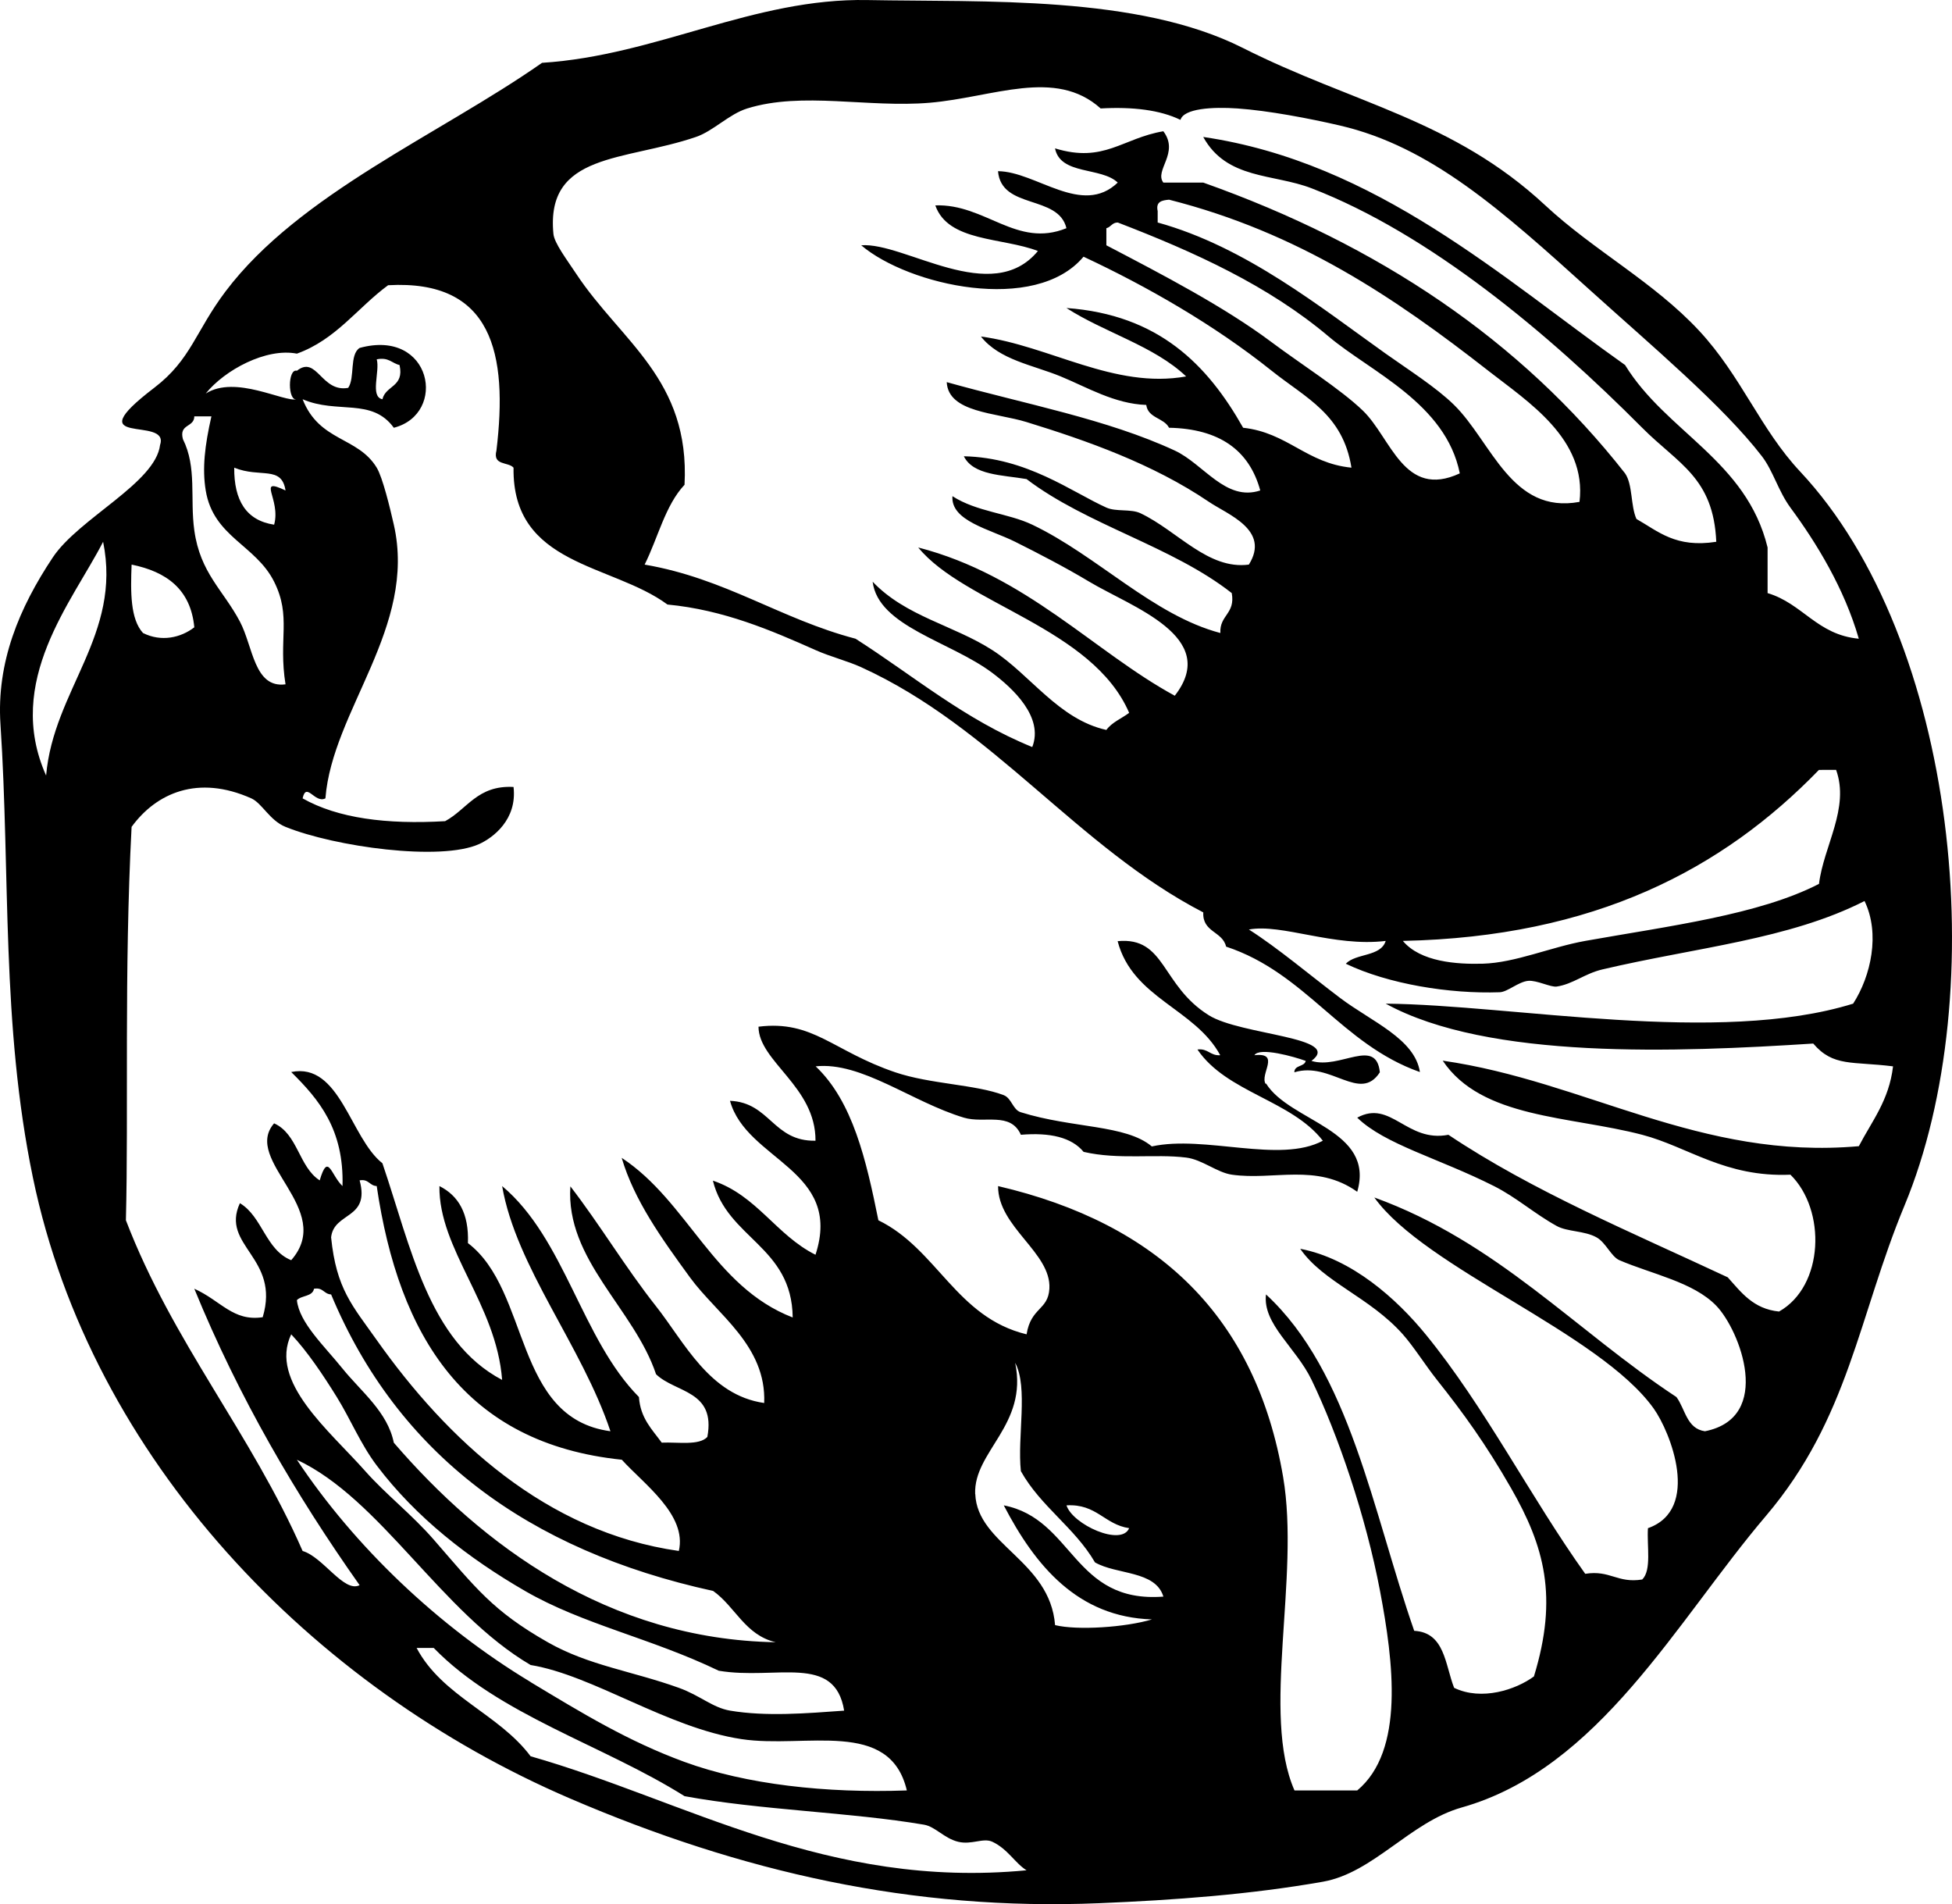 <svg xmlns="http://www.w3.org/2000/svg" viewBox="0 0 298.045 290.676"><path d="M24.443 67.909c1.535-4.545-13.092.603-.885-8.719 5.622-4.294 6.281-8.61 10.884-14.711C45.679 29.582 67.183 20.5 82.76 9.592c17.594-1.13 32.226-9.915 49.731-9.583 17.74.336 41.266-.771 57.261 7.302 16.83 8.495 32.089 10.913 46.195 24.041 7.411 6.901 16.566 11.686 23.5 19.149 6.43 6.92 9.312 14.978 15.415 21.49 24.031 25.642 29.447 79.515 15.932 112.04-7.028 16.913-8.512 32.511-21.17 47.391-13.673 16.072-25.413 38.559-46.448 44.5-7.86 2.221-13.462 9.964-21.175 11.329-11.078 1.956-22.691 2.805-34.161 3.28-28.526 1.183-54.615-4.741-80.788-15.978-39.366-16.9-73.105-51.777-82.024-94.774C.162 156.32 1.592 133.618.071 110.561c-.62-9.456 2.854-17.754 7.988-25.466 3.983-5.985 15.698-11.367 16.384-17.185m168.86 97.481c3.644 5.886 16.705 7.003 13.927 16.538-6.208-4.422-12.764-1.692-19.15-2.611-2.251-.323-4.524-2.308-6.962-2.609-4.788-.601-10.276.374-15.667-.872-1.835-2.226-5.143-2.981-9.574-2.609-1.613-3.583-5.558-1.664-8.705-2.614-7.996-2.408-15.615-8.576-22.631-7.833 5.666 5.359 7.725 14.325 9.576 23.5 8.976 4.37 11.876 14.815 22.628 17.409.666-4.14 3.289-3.659 3.481-6.962.323-5.51-7.865-9.391-7.833-15.667 24.545 5.728 39.365 20.038 43.519 44.389 2.628 15.407-3.386 36.217 1.741 47.87h9.576c7.265-6.06 5.537-19.62 3.48-30.463-2.16-11.384-6.399-23.812-10.445-32.205-2.399-4.979-7.508-8.528-6.962-13.055 12.82 11.841 16.263 33.059 22.629 51.354 4.682.25 4.707 5.158 6.093 8.702 4.208 2.031 9.43.284 12.186-1.738 3.732-12.172 1.583-19.875-3.48-28.724-3.872-6.764-7.303-11.486-11.316-16.539-1.795-2.257-3.554-5.086-5.222-6.962-5.066-5.697-12.139-7.953-15.667-13.057 7.892 1.499 14.726 7.648 19.147 13.057 9.055 11.071 16.03 24.887 24.372 36.558 3.802-.611 4.903 1.479 8.702.869 1.459-1.442.693-5.108.872-7.833 8.119-2.865 3.434-14.698.871-18.279-8.29-11.578-34.857-21.342-42.65-32.205 18.748 6.786 30.733 20.331 46.131 30.465 1.357 1.835 1.556 4.826 4.353 5.222 10.493-2.077 5.342-15.402 1.741-19.148-3.495-3.632-9.85-4.837-14.798-6.962-1.253-.539-2.07-2.69-3.481-3.48-1.847-1.038-4.472-.845-6.093-1.743-3.458-1.916-6.147-4.363-9.574-6.091-8.458-4.267-16.662-6.343-20.888-10.447 5.148-2.814 7.535 3.852 13.924 2.614 12.86 8.61 28.026 14.913 42.65 21.758 2.061 2.291 3.883 4.821 7.833 5.224 6.886-3.892 7.224-15.5 1.74-20.891-10 .427-15.626-4.258-22.631-6.091-11.06-2.898-24.527-2.447-30.462-11.316 21.853 3.138 39.282 15.211 63.538 13.055 1.982-3.817 4.614-6.989 5.222-12.186-6.239-.79-9.124.108-12.186-3.481-20.651 1.323-49.583 2.52-65.279-6.091 19.443.179 50.741 6.396 71.372 0 2.728-4.23 4.147-10.701 1.74-15.667-11.554 5.882-25.721 7.075-40.036 10.444-2.697.635-4.48 2.244-6.964 2.612-.926.138-3.032-.991-4.353-.871-1.496.137-3.151 1.697-4.35 1.74-7.655.275-17.03-1.251-23.503-4.353 1.562-1.629 5.344-1.04 6.093-3.48-7.938.963-15.87-2.683-20.888-1.742 4.458 2.846 9.269 6.926 13.926 10.445 4.79 3.621 11.409 6.222 12.186 11.314-12.012-4.235-17.382-15.113-29.593-19.148-.542-2.36-3.637-2.167-3.483-5.223-19.252-9.973-32.016-28.227-52.222-37.426-2.126-.969-4.671-1.59-6.964-2.611-6.806-3.029-14.042-6.145-22.629-6.963-8.515-6.282-23.724-5.87-23.5-20.889-.813-.929-3.212-.271-2.612-2.612 1.779-14.818-.607-26.135-16.539-25.241-4.682 3.441-7.948 8.296-13.926 10.444-4.682-.92-11.025 2.491-13.924 6.093 4.56-2.892 11.978 1.368 13.924.87-1.42.393-1.42-4.744 0-4.351 3.055-2.419 3.725 3.365 7.833 2.61 1.059-1.554.16-5.063 1.743-6.093 11.037-3.022 13.466 10.071 5.222 12.186-3.371-4.636-8.597-2.054-13.926-4.353 2.558 6.514 8.416 5.669 11.314 10.445.912 1.501 2.041 6.19 2.612 8.704 3.551 15.646-9.396 28.339-10.445 41.779-1.621.832-2.908-2.607-3.481 0 5.371 3.043 12.827 4.001 21.76 3.481 3.391-1.832 4.926-5.518 10.445-5.223.584 4.997-3.158 7.761-5.224 8.705-5.869 2.68-22.089.424-29.593-2.612-2.418-.979-3.583-3.62-5.222-4.352-8.156-3.64-14.506-.816-18.279 4.352-1.16 22.243-.452 43.476-.869 60.055 7.163 18.66 19.121 32.521 26.981 50.483 3.156.933 6.31 6.423 8.705 5.222-9.725-13.775-18.418-28.582-25.243-45.258 4.088 1.845 5.915 5.03 10.445 4.351 2.734-9.13-6.499-10.891-3.481-17.407 3.45 2.063 3.906 7.12 7.833 8.704 6.817-7.768-7.556-15.201-2.612-20.891 3.619 1.605 3.779 6.669 6.964 8.705 1.287-4.356 1.698-.817 3.481.871.246-8.659-3.596-13.232-7.833-17.409 7.447-1.526 9.007 10.051 13.926 13.927 4.35 12.768 7.066 27.168 18.279 33.073-.885-11.594-9.685-19.901-9.576-29.591 2.898 1.454 4.528 4.175 4.353 8.703 9.56 7.267 6.926 26.73 21.76 28.722-4.364-13.07-14.392-25.031-16.536-37.425 9.621 8.075 12.091 23.305 20.888 32.203.226 3.258 2.018 4.946 3.481 6.964 2.508-.104 5.698.475 6.964-.871 1.332-7.134-4.89-6.716-7.833-9.574-3.339-9.99-13.83-17.48-13.08-28.68 4.47 5.788 8.434 12.43 13.057 18.276 4.359 5.516 8.159 13.604 16.536 14.796.352-8.795-7.206-13.516-11.314-19.147-4.377-6.001-8.547-11.829-10.445-18.276 10.147 6.682 13.983 19.671 26.112 24.369-.122-10.901-10.014-12.035-12.186-20.889 6.729 2.267 9.665 8.323 15.667 11.314 4.235-13.01-10.538-14.357-13.055-23.5 6.129.253 6.554 6.213 13.055 6.093.05-8.273-8.675-12.077-8.703-17.407 8.355-1.038 11.326 3.718 20.888 6.962 5.319 1.806 12.251 1.852 16.539 3.481 1.239.474 1.391 2.229 2.611 2.611 7.936 2.488 16.015 1.862 20.018 5.222 8.127-1.772 19.524 2.664 26.111-.869-4.817-6.208-14.7-7.348-19.147-13.926 1.646-.194 1.921.979 3.481.871-3.879-7.147-13.38-8.674-15.667-17.409 7.361-.699 6.594 6.735 13.926 11.313 4.901 3.062 20.589 3.314 15.667 6.965 4.332 1.352 9.899-3.669 10.445 1.74-3.038 4.691-7.481-1.707-13.057 0 .011-1.151 1.525-.795 1.74-1.74-1.743-.635-7.055-2.151-7.833-.869 4.06-.45.78 2.89 1.71 4.38zm80.07-87.907c-1.844-2.498-2.637-5.604-4.352-7.833-5.938-7.717-17.026-17.035-26.112-25.242-13.6-12.285-24.422-22.011-38.296-25.241-4.659-1.085-10.987-2.288-15.667-2.612-3.851-.267-8.192.008-8.704 1.742-3.129-1.513-7.27-2.015-12.187-1.742-6.928-6.233-16.411-1.69-26.109-.87-9.432.797-19.428-1.743-27.853.87-2.781.862-5.161 3.438-7.833 4.352-10.904 3.729-22.974 2.356-21.76 14.797.135 1.404 2.022 3.89 3.481 6.093 6.852 10.353 17.394 16.101 16.538 32.204-2.953 3.141-4.059 8.127-6.093 12.186 12.382 2.123 20.712 8.299 32.203 11.314 8.854 5.653 16.663 12.352 26.984 16.537 1.79-4.583-2.991-8.982-6.093-11.314-6.421-4.826-17.433-7.087-18.279-13.926 5.052 5.314 12.326 6.617 18.279 10.445 5.79 3.723 10.091 10.561 17.407 12.185.853-1.176 2.322-1.739 3.48-2.611-5.592-12.978-25.157-16.618-32.205-25.242 16.524 4.27 26.823 15.907 39.17 22.63 7.022-9.005-6.614-13.547-13.058-17.407-3.657-2.192-7.781-4.33-11.314-6.093-3.845-1.918-9.854-3.169-9.574-6.963 3.7 2.393 8.501 2.596 12.186 4.353 9.946 4.743 18.437 13.824 28.722 16.537-.143-2.754 2.313-2.909 1.74-6.093-9.098-7.149-22.107-10.387-31.334-17.407-3.723-.63-8.131-.571-9.574-3.481 9.646.205 16.458 5.447 21.76 7.833 1.505.676 3.735.163 5.221.871 5.664 2.695 10.311 8.659 16.539 7.833 3.315-5.285-3.23-7.636-6.094-9.575-8.632-5.846-18.739-9.376-27.853-12.185-4.65-1.435-11.946-1.421-12.186-6.093 12.008 3.362 24.446 5.636 34.817 10.444 4.422 2.052 7.776 7.835 13.055 6.093-1.678-6.157-6.251-9.417-13.927-9.574-.787-1.534-3.203-1.438-3.48-3.482-4.831-.163-9.064-2.709-13.058-4.351-4.26-1.752-9.357-2.512-12.184-6.093 10.493 1.406 20.367 8.059 31.334 6.093-4.908-4.668-12.459-6.691-18.278-10.445 14.072 1.015 21.531 8.642 26.98 18.279 6.8.745 9.669 5.419 16.538 6.093-1.305-8.168-6.921-10.591-12.186-14.796-8.793-7.028-19.087-12.907-28.722-17.409-7.354 8.782-26.719 4.4-33.945-1.741 6.625-.518 19.924 9.431 26.981.871-5.447-2.095-13.712-1.374-15.667-6.963 7.648-.273 12.409 6.576 20.02 3.482-1.229-5.155-9.947-2.818-10.445-8.704 5.828.053 12.824 6.973 18.278 1.741-2.518-2.415-8.757-1.108-9.574-5.223 7.486 2.295 10.276-1.554 16.538-2.611 2.506 3.318-1.413 5.957 0 7.833h6.091c26.776 9.491 48.47 24.062 64.41 44.39 1.188 1.712.831 4.972 1.74 6.963 3.335 1.887 5.987 4.456 12.187 3.481-.427-9.823-5.812-11.873-11.317-17.407-14.373-14.451-32.474-29.609-50.481-36.556-5.845-2.255-12.944-1.309-16.538-7.834 26.417 3.869 45.811 21.656 64.41 34.816 6.289 10.248 18.518 14.556 21.76 27.852v6.963c5.363 1.598 7.554 6.374 13.926 6.963-2.21-7.682-6.47-14.638-10.45-20.025zm-46.13-20.889c-14.316-11.183-28.981-21.103-48.741-26.112-1.061.098-2.061.261-1.74 1.74v1.742c13.52 3.74 25.064 13.098 34.814 20.018 3.492 2.478 7.723 5.159 10.445 7.833 5.731 5.634 8.762 16.733 19.148 14.797 1.16-9.596-7.89-15.299-13.93-20.018zm-24.37-5.222c-9.197-7.765-20.457-12.887-32.205-17.407-.874-.004-1.036.704-1.74.87v2.61c8.56 4.474 17.987 9.369 25.24 14.797 4.447 3.329 10.529 7.166 13.927 10.444 4.327 4.175 6.271 13.536 14.797 9.575-2.14-10.705-13.65-15.514-20.02-20.889zm-144.48 9.573c.485-2.125 3.368-1.854 2.612-5.222-1.178-.274-1.664-1.239-3.483-.871.519 1.804-1.075 5.719.871 6.093zm-28.724 2.612c-.011 1.729-2.375 1.106-1.74 3.481 2.16 4.328 1.059 9.012 1.74 13.926.91 6.533 4.402 9.083 6.964 13.926 2.019 3.817 2.161 10.208 6.962 9.574-1.118-6.953.935-10.32-1.741-15.667-2.819-5.637-9.276-6.822-10.443-13.926-.553-3.36-.143-6.849.869-11.314-.868.004-1.739.004-2.611.004zm13.927 11.315c-.599-3.869-3.852-1.86-7.833-3.481-.041 4.974 1.806 8.059 6.093 8.704 1.078-3.921-2.785-7.368 1.74-5.223zM7.041 118.391c1.128-13.089 11.59-21.481 8.703-35.686-4.649 9.088-15.133 21.296-8.703 35.686zm14.795-21.759c2.799 1.401 5.77.721 7.833-.87-.555-5.827-4.271-8.494-9.574-9.574-.167 4.23-.196 8.321 1.741 10.444zm255.9 20.889c-14.705 15.178-34.264 25.502-63.538 26.112 2.684 3.21 8.226 3.588 12.186 3.48 4.989-.135 10.414-2.545 15.667-3.48 12.788-2.277 26.525-3.981 35.686-8.705.714-5.79 4.712-11.545 2.612-17.407-.88.01-1.75.01-2.62.01zm-227.18 71.37c.797 7.883 3.253 10.423 6.962 15.667 10.714 15.134 25.8 29.319 46.131 32.202 1.284-5.52-5.334-10.203-8.705-13.926-23.922-2.479-34.036-18.767-37.426-41.777-1.113-.049-1.206-1.117-2.61-.871 1.637 6-3.932 4.78-4.354 8.71zm58.315 53.97c-28.324-6.198-48.145-20.903-58.315-45.26-1.113-.047-1.205-1.115-2.612-.869-.226 1.224-1.91.991-2.612 1.738.363 3.445 4.143 6.949 6.964 10.445 2.831 3.511 6.883 6.604 7.833 11.316 13.42 15.591 32.654 30.012 58.315 30.463-4.7-1.1-6.17-5.44-9.57-7.84zm-53.094-18.28c3.163 3.567 7.082 6.583 10.445 10.443 6.468 7.425 8.989 10.872 17.407 15.667 6.244 3.558 12.881 4.397 20.02 6.962 3.253 1.169 5.149 3.029 7.833 3.483 5.501.928 11.689.413 17.408 0-1.42-8.775-10.427-4.621-19.148-6.093-10.377-4.998-20.692-7.041-29.593-12.187-8.556-4.945-16.59-11.156-22.631-19.147-2.465-3.265-4.007-7.082-6.093-10.445-2.07-3.339-4.533-7.019-6.962-9.574-3.441 7.22 5.834 14.7 11.315 20.89zm93.134 3.48c.298 7.721 11.414 10.154 12.186 20.02 3.423.833 10.762.338 14.796-.872-11.344-.352-17.837-8.194-22.629-17.409 10.688 2.077 10.54 14.994 24.371 13.929-1.214-4.01-7.138-3.31-10.445-5.224-3.097-5.319-8.296-8.531-11.314-13.925-.57-5.234 1.145-12.752-.871-16.538 1.98 9.51-6.36 13.5-6.11 20.02zm-67.893 28.72c7.82 4.711 14.899 9.041 23.502 12.186 9.416 3.442 21.59 4.795 33.943 4.351-2.599-11.035-15.468-6.359-25.241-7.834-11.328-1.706-22.663-9.752-32.205-11.314-13.708-8.055-22.848-25.311-35.686-31.333 8.804 13.26 21.635 25.47 35.688 33.93zm91.393-23.5c-3.795-.558-4.955-3.75-9.573-3.483.94 2.93 8.39 6.32 9.57 3.48zm-91.393 34.82c23.699 6.766 45.249 20.317 75.724 17.405-1.72-1.043-2.859-3.251-5.221-4.353-1.407-.652-3.152.506-5.224 0-2.133-.517-3.483-2.316-5.222-2.609-11.31-1.919-24.95-2.215-36.555-4.353-12.468-7.843-28.281-12.339-38.298-22.629H63.61c3.91 7.4 12.567 10.06 17.407 16.54z" clip-rule="evenodd" fill-rule="evenodd"/></svg>